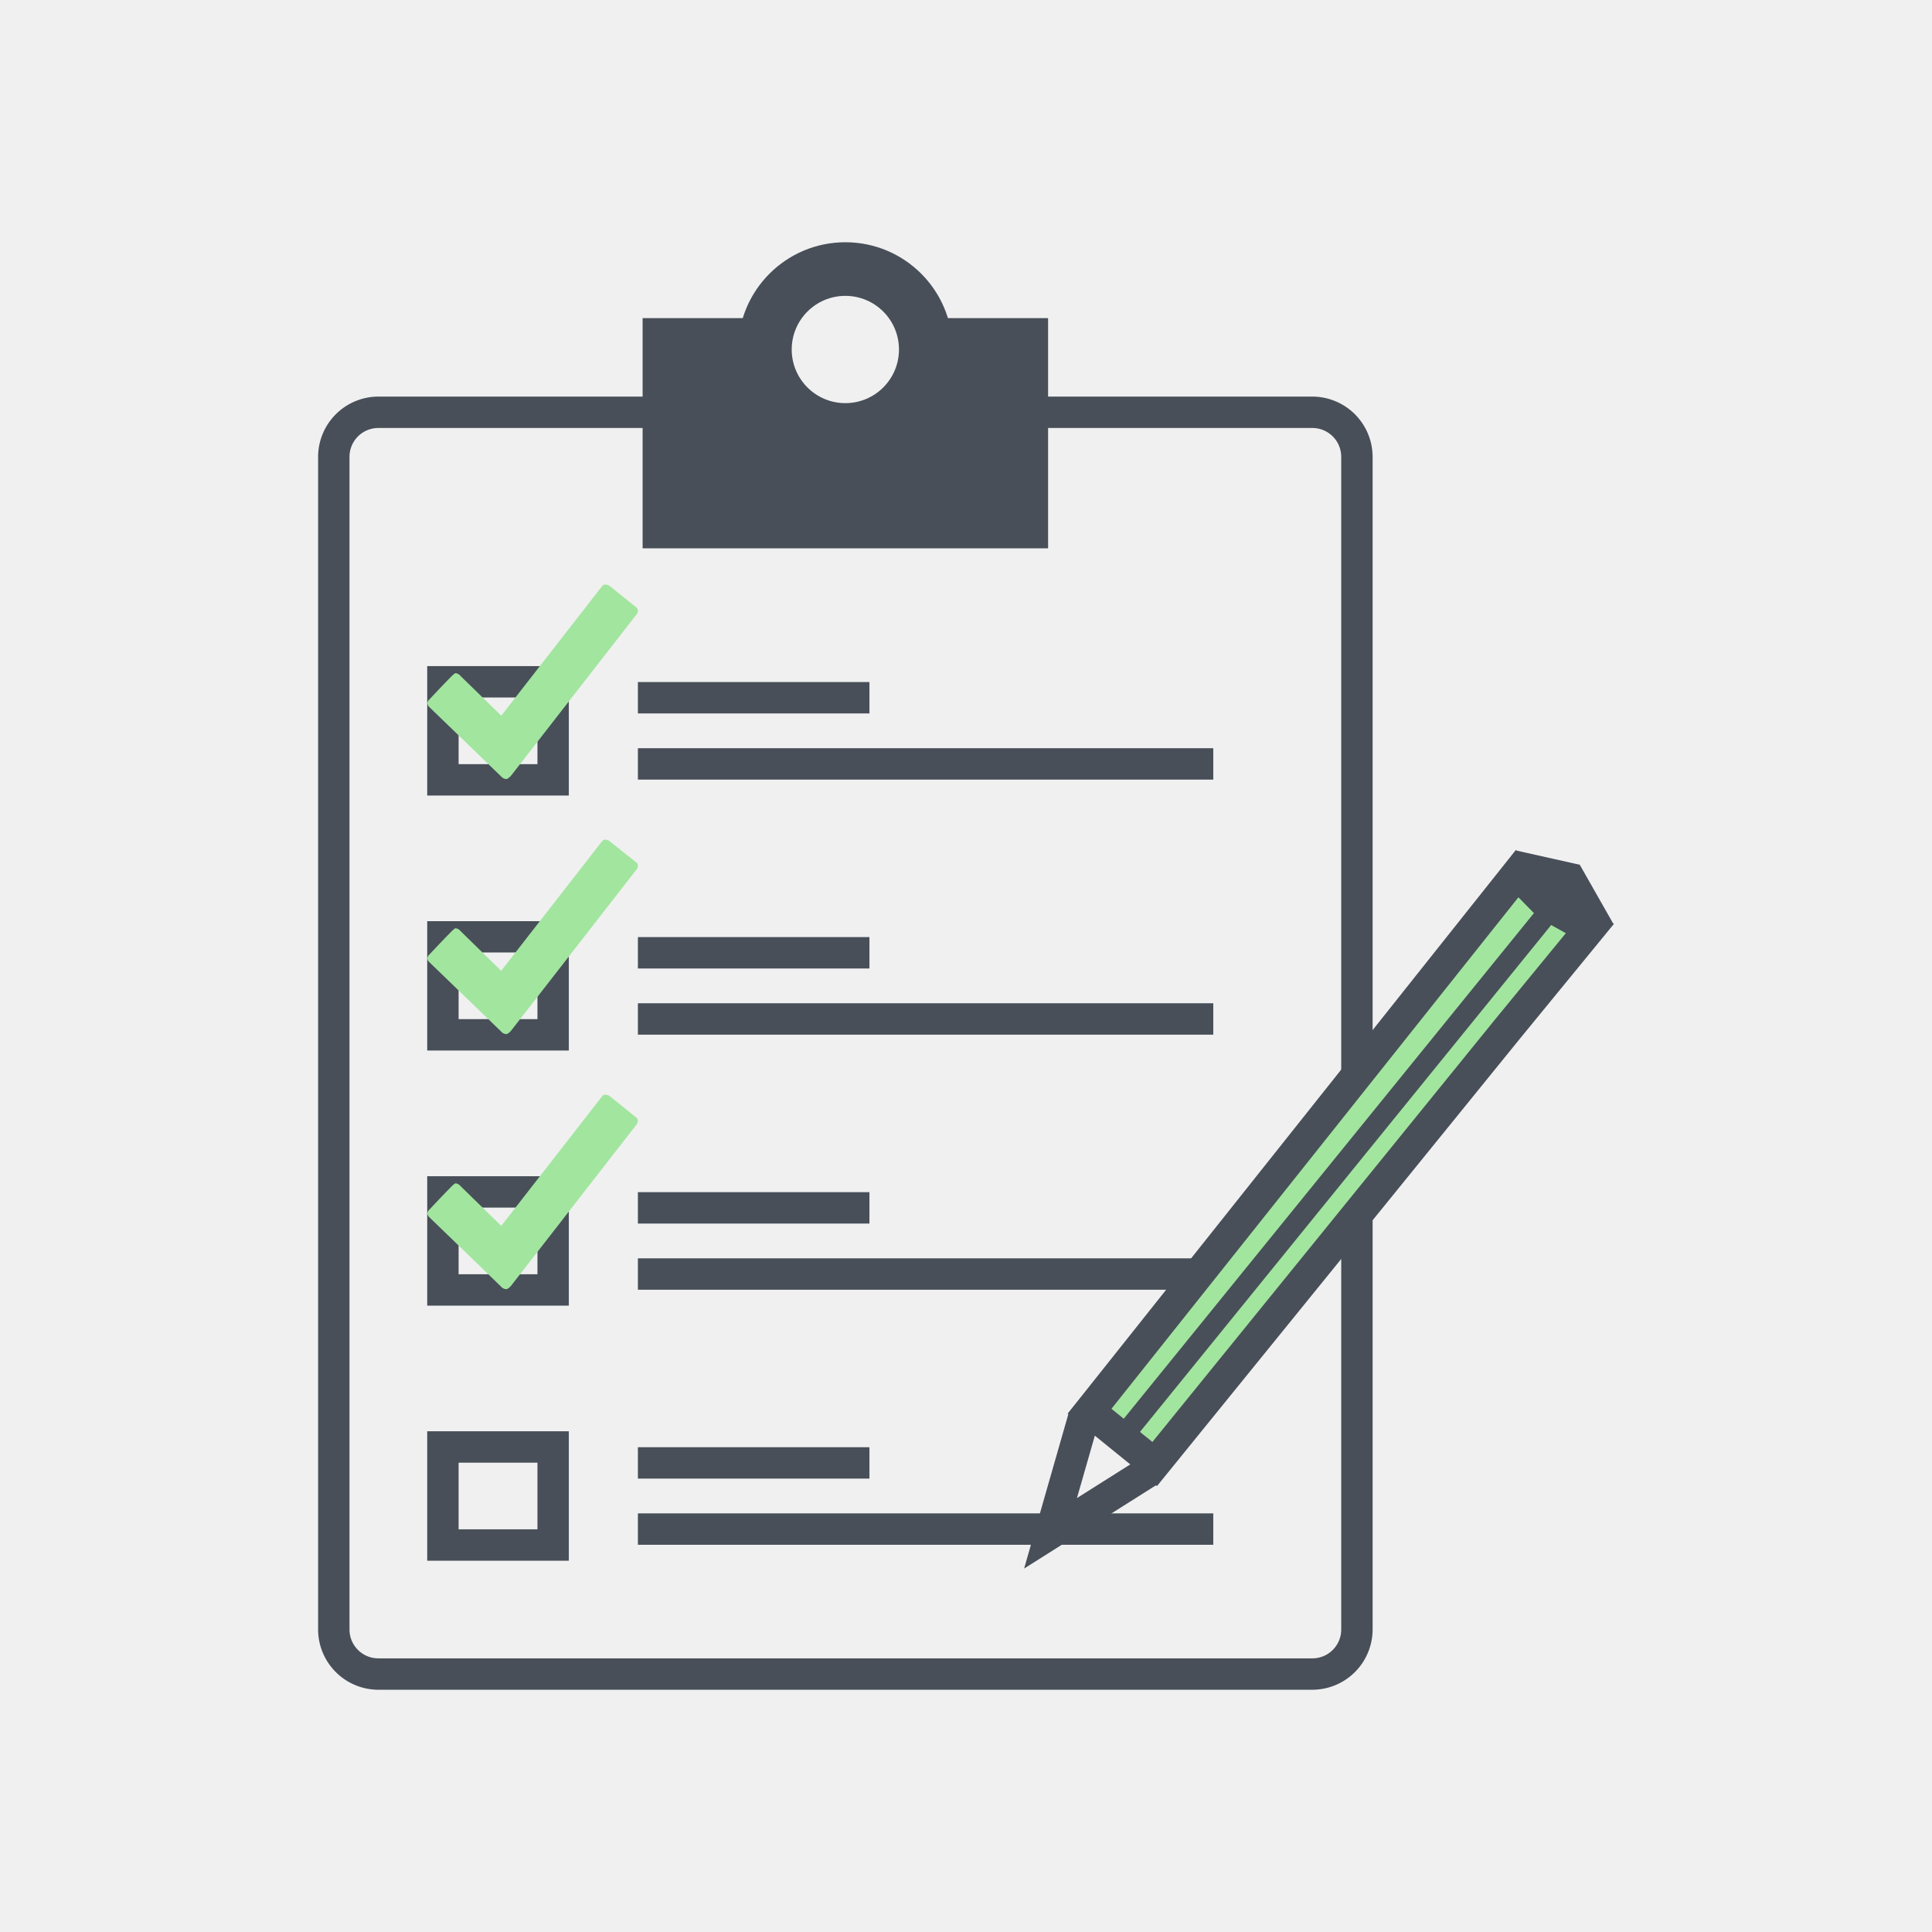 <?xml version="1.0" encoding="utf-8"?><svg id="Icons_Gruen" data-name="Icons Gruen" xmlns="http://www.w3.org/2000/svg" viewBox="0 0 800 800"><g id="Logo_Check" data-name="Logo Check"><rect width="800" height="800" fill="#f0f0f0"/><path d="M235.54,329.42H176.9v-53.6h58.64Zm-45.64-13h32.65v-27.6H189.9Z" fill="#484f59"/><path d="M235.54,435H176.9V381.44h58.64ZM189.9,422h32.65v-27.6H189.9Z" fill="#484f59"/><path d="M235.54,540.64H176.9V487.05h58.64Zm-45.64-13h32.65v-27.6H189.9Z" fill="#484f59"/><path d="M235.54,646.26H176.9v-53.6h58.64Zm-45.64-13h32.65v-27.6H189.9Z" fill="#484f59"/><rect x="264.14" y="282.42" width="95.88" height="13" fill="#484f59"/><rect x="264.14" y="309.82" width="238.25" height="13" fill="#484f59"/><rect x="264.14" y="388.03" width="95.88" height="13" fill="#484f59"/><rect x="264.14" y="415.43" width="238.25" height="13" fill="#484f59"/><rect x="264.14" y="493.65" width="95.88" height="13" fill="#484f59"/><rect x="264.14" y="521.05" width="238.25" height="13" fill="#484f59"/><rect x="264.14" y="599.26" width="95.88" height="13" fill="#484f59"/><rect x="264.14" y="626.66" width="238.25" height="13" fill="#484f59"/><path d="M543.45,699.69H156.64a25,25,0,0,1-24.92-24.93V189.15a25,25,0,0,1,24.92-24.93H543.45a25,25,0,0,1,24.92,24.93V674.76A25,25,0,0,1,543.45,699.69ZM156.64,177.22a11.94,11.94,0,0,0-11.92,11.93V674.76a11.94,11.94,0,0,0,11.92,11.93H543.45a11.94,11.94,0,0,0,11.92-11.93V189.15a11.94,11.94,0,0,0-11.92-11.93Z" fill="#484f59"/><rect x="266.09" y="131.73" width="167.9" height="95.32" fill="#484f59"/><circle cx="350.04" cy="144.72" r="44.41" fill="#484f59"/><circle cx="350.04" cy="144.72" r="22.21" fill="#f0f0f0"/><path d="M263.73,251.71a2.13,2.13,0,0,1,0,2.51l-52.22,67.1c-.84.84-1.46,1.26-1.88,1.26a3,3,0,0,1-2.1-1.05L178,293l-.63-.63a3.34,3.34,0,0,1-.41-1.26,3.86,3.86,0,0,1,.41-1.05l.42-.42q5.88-6.29,9.23-9.65c.84-.83,1.4-1.25,1.68-1.25a3.42,3.42,0,0,1,2.09,1.25l16.78,16.36,41.94-53.89a1.7,1.7,0,0,1,1.25-.42,3.38,3.38,0,0,1,1.47.42Z" fill="#a2e59f"/><path d="M263.73,357.32a2.14,2.14,0,0,1,0,2.52l-52.22,67.1c-.84.84-1.46,1.26-1.88,1.26a3,3,0,0,1-2.1-1.05L178,398.63l-.63-.63a3.34,3.34,0,0,1-.41-1.26,3.86,3.86,0,0,1,.41-1.05l.42-.42q5.88-6.28,9.23-9.64,1.26-1.26,1.68-1.26a3.4,3.4,0,0,1,2.09,1.26L207.53,402l41.94-53.88a1.7,1.7,0,0,1,1.25-.42,3.38,3.38,0,0,1,1.47.42Z" fill="#a2e59f"/><path d="M263.73,462.94a3.09,3.09,0,0,1,.41,1.25,3.16,3.16,0,0,1-.41,1.26l-52.22,67.1c-.84.84-1.46,1.26-1.88,1.26a3,3,0,0,1-2.1-1L178,504.24l-.63-.63a3.25,3.25,0,0,1-.41-1.25,3.86,3.86,0,0,1,.41-1.05l.42-.42q5.88-6.28,9.23-9.65c.84-.84,1.4-1.25,1.68-1.25a3.37,3.37,0,0,1,2.09,1.25l16.78,16.36,41.94-53.89a1.7,1.7,0,0,1,1.25-.42,3.38,3.38,0,0,1,1.47.42Z" fill="#a2e59f"/><polygon points="631.43 361.25 617.2 378.76 610.92 381.86 591.92 408.59 589.75 413.42 451.13 584.32 464.35 598.34 475.09 609.61 628.2 426.64 645.51 409.68 647.31 397.95 658.16 378.81 631.43 361.25" fill="#a2e59f"/><polygon points="424.06 649.51 442.56 584.93 447.33 579.05 457.43 587.24 454.33 591.06 445.94 620.32 470.71 604.68 473.98 600.66 484.07 608.85 479.46 614.53 424.06 649.51" fill="#484f59"/><path d="M479.09,615.35l-37-30L627.7,351.93l17.52,17.84,23.06,12.81L629.44,430Zm-18.86-32,16.95,13.74,142.2-175.33,29-35.35-11.1-6.16-8.54-8.7Z" fill="#484f59"/><rect x="415.09" y="482.53" width="274.93" height="8.66" transform="translate(-173.66 609.21) rotate(-50.95)" fill="#484f59"/><polygon points="668.1 382.62 654.15 358.08 627.86 352.19 640.86 374.61 668.1 382.62" fill="#484f59"/></g></svg>